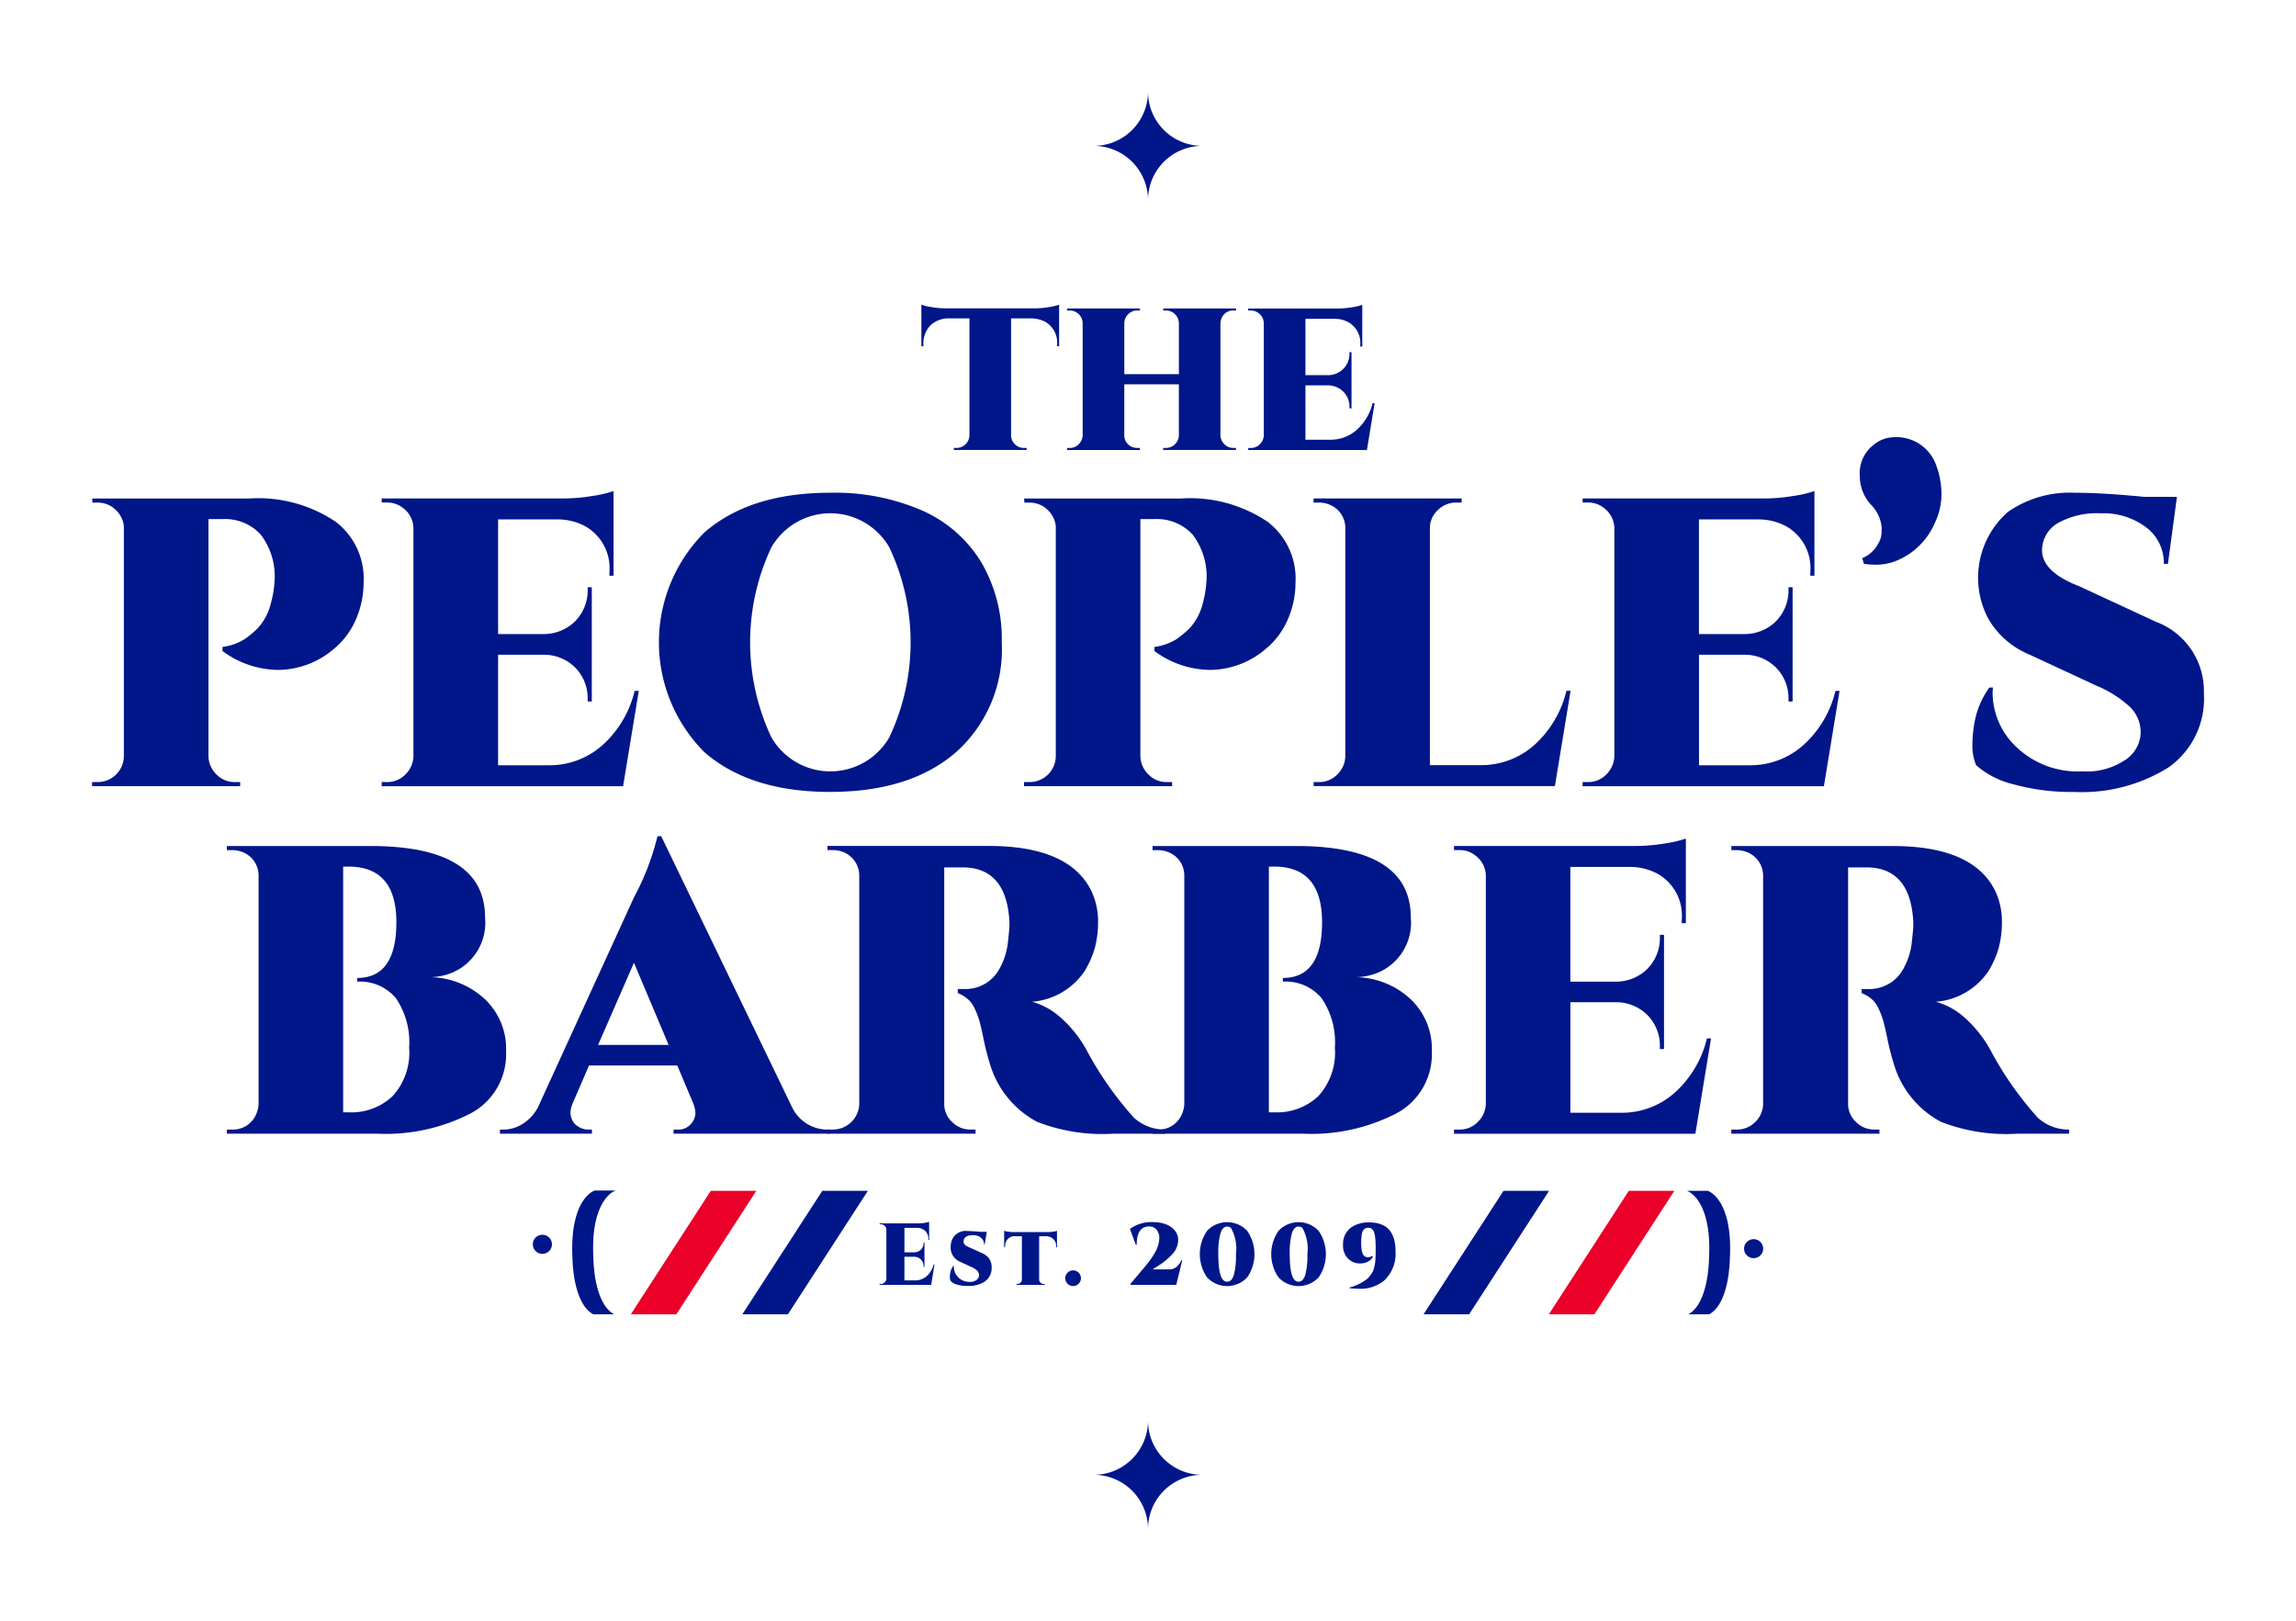 <svg xmlns="http://www.w3.org/2000/svg" width="152.999" height="108" viewBox="0 0 152.999 108">
  <g id="Vector_Smart_Object" data-name="Vector Smart Object" transform="translate(-333.209 -223.186)" style="mix-blend-mode: multiply;isolation: isolate">
    <g id="Grupo_31" data-name="Grupo 31">
      <path id="Trazado_34" data-name="Trazado 34" d="M483.65,262.175c.046-.2.085-.4.112-.6l.6-4.463a6.126,6.126,0,0,0-6.085-6.931h-1.853c-1.971-.185-3.591-.275-4.938-.275a15.2,15.2,0,0,0-4.272.582,8.99,8.99,0,0,0-7.906-4.278,8.585,8.585,0,0,0-6.927,3.846c-.093.027-.187.046-.28.077-.112.026-.247.049-.394.072a5.491,5.491,0,0,1-.866.084H438.667a6.1,6.1,0,0,0-4.026,1.533,6.1,6.1,0,0,0-3.723-1.5,6.072,6.072,0,0,0-.839-3.307,5.942,5.942,0,0,0,.045-.735V243.5a6.137,6.137,0,0,0-7.853-5.874H417.22a6.094,6.094,0,0,0-1.752-10.453,6.151,6.151,0,0,0-11.518,0,6.094,6.094,0,0,0-1.786,10.425c-.029.007-.057.007-.086.015l-5.8-.01a6.135,6.135,0,0,0-7.815,5.883v2.774a6.018,6.018,0,0,0,1.336,3.7c-.424-.022-.84-.06-1.277-.06a19.841,19.841,0,0,0-9.619,2.226,6.1,6.1,0,0,0-6.826-2c-.112.024-.246.048-.392.071a5.491,5.491,0,0,1-.866.084H358.646a6.1,6.1,0,0,0-3.09.859,18.146,18.146,0,0,0-5.734-.859H339.348a6.123,6.123,0,0,0-6.108,6.733l.027.275a6.1,6.1,0,0,0,2.057,3.979v9.4a6.088,6.088,0,0,0-2.116,4.62v.273a6.126,6.126,0,0,0,6.14,6.116h3.158a6.1,6.1,0,0,0,1.794,2.767v9.382a6.088,6.088,0,0,0-2.116,4.62v.273a6.126,6.126,0,0,0,6.14,6.116h10.006a22.825,22.825,0,0,0,4.487-.444,6.663,6.663,0,0,0-.244,1.7,6.73,6.73,0,0,0,3.633,5.946,8.091,8.091,0,0,0,3.659,4.121,6.15,6.15,0,0,0,2.873.712h1.394c.177,0,.348-.03.521-.045a5.831,5.831,0,0,0,.617.045h3.01a6.149,6.149,0,0,0,2.232-.42,6.164,6.164,0,0,0,2.19.42h3.011a6.151,6.151,0,0,0,4.665-2.145,6.134,6.134,0,0,0,1.441.186h3.437a6.013,6.013,0,0,0,.861-.077,8.365,8.365,0,0,0,3.5-.077,6.164,6.164,0,0,0,1.325.155h1.887c.19,0,.368-.035.554-.053a6.688,6.688,0,0,0,.922.1,6.03,6.03,0,0,0-.352.761,6.112,6.112,0,0,0,0,11.473,6.152,6.152,0,0,0,11.518,0,6.111,6.111,0,0,0,0-11.471,6.355,6.355,0,0,0-.338-.731,8.117,8.117,0,0,0,2.233-.345,8.163,8.163,0,0,0,2.378.353,8.374,8.374,0,0,0,1.568-.154,6.089,6.089,0,0,0,1.111.25,11.036,11.036,0,0,0,1.313.079c.041,0,.076-.005.116-.005a6.215,6.215,0,0,0,.933.735,6.148,6.148,0,0,0,3.319.972h3.011a6.143,6.143,0,0,0,2.663-.618,6.144,6.144,0,0,0,2.67.618h3.012a6.144,6.144,0,0,0,3.13-.867,6.131,6.131,0,0,0,3.124.867h1.39a6.154,6.154,0,0,0,2.873-.712,8.072,8.072,0,0,0,3.629-4.045,6.6,6.6,0,0,0,3.043-7.278h1.8a6.131,6.131,0,0,0,3-.776,20.724,20.724,0,0,0,6.213.776h3.437a6.127,6.127,0,0,0,6.14-6.116v-.273a6.123,6.123,0,0,0-4.512-5.9c-.3-.434-.754-1.117-1.375-2.16a12.138,12.138,0,0,0,.959-2.38,12.824,12.824,0,0,0,.448-3.459,10.678,10.678,0,0,0-.308-2.518,16.421,16.421,0,0,0,8.752-2.686,11.7,11.7,0,0,0,5.013-9.972A10.95,10.95,0,0,0,483.65,262.175Z" fill="transparent"/>
      <g id="Grupo_30" data-name="Grupo 30">
        <g id="Grupo_23" data-name="Grupo 23">
          <path id="Trazado_35" data-name="Trazado 35" d="M400.583,244.4v7.8a.847.847,0,0,0,.263.594.837.837,0,0,0,.6.242h.176v.135h-4.853v-.135h.176a.864.864,0,0,0,.865-.822V244.4h-1.338a1.748,1.748,0,0,0-1.27.478,1.728,1.728,0,0,0-.46,1.272v.1l-.135.014v-2.775a3.255,3.255,0,0,0,.682.162,5.623,5.623,0,0,0,.913.082h5.988a5.505,5.505,0,0,0,.906-.082,3.6,3.6,0,0,0,.689-.162v2.775l-.135-.014v-.1a1.6,1.6,0,0,0-.81-1.534,2.146,2.146,0,0,0-.933-.216Z" fill="#001689"/>
          <path id="Trazado_36" data-name="Trazado 36" d="M410.9,253.037a.865.865,0,0,0,.866-.836v-3.407h-3.637v3.395a.827.827,0,0,0,.432.739.907.907,0,0,0,.432.109h.176v.135h-4.853v-.135h.176a.826.826,0,0,0,.6-.249.873.873,0,0,0,.263-.6v-7.475a.847.847,0,0,0-.263-.593.836.836,0,0,0-.6-.242h-.176v-.135h4.853v.135h-.176a.832.832,0,0,0-.6.242.847.847,0,0,0-.263.593v3.407h3.637v-3.407a.843.843,0,0,0-.265-.593.832.832,0,0,0-.6-.242h-.175v-.135h4.853v.135H415.4a.821.821,0,0,0-.744.417,1.016,1.016,0,0,0-.121.431v7.461a.867.867,0,0,0,.263.6.822.822,0,0,0,.6.249h.176v.135h-4.853v-.135Z" fill="#001689"/>
          <path id="Trazado_37" data-name="Trazado 37" d="M416.562,253.037a.822.822,0,0,0,.6-.249.867.867,0,0,0,.263-.6v-7.461a.843.843,0,0,0-.364-.686.817.817,0,0,0-.5-.162h-.176v-.135h5.989a5.8,5.8,0,0,0,.913-.08,3.712,3.712,0,0,0,.7-.163v2.775h-.135v-.109a1.572,1.572,0,0,0-.785-1.507,1.9,1.9,0,0,0-.906-.23H420.2v3.756h1.475a1.453,1.453,0,0,0,1.053-.424,1.434,1.434,0,0,0,.407-1.056v-.054h.135V250.4h-.135v-.068a1.42,1.42,0,0,0-.407-1.044,1.449,1.449,0,0,0-1.041-.424H420.2v3.623h1.663a2.608,2.608,0,0,0,1.744-.647,3.476,3.476,0,0,0,1.068-1.791h.135l-.513,3.125h-7.909v-.135Z" fill="#001689"/>
        </g>
        <g id="Grupo_24" data-name="Grupo 24">
          <path id="Trazado_38" data-name="Trazado 38" d="M357.437,262.017a6.1,6.1,0,0,1-.509,2.438,5.183,5.183,0,0,1-1.471,1.971,5.766,5.766,0,0,1-3.684,1.4,6.308,6.308,0,0,1-3.738-1.26v-.273a3.578,3.578,0,0,0,1.5-.534,6.984,6.984,0,0,0,.81-.671,3.762,3.762,0,0,0,.921-1.725,7.119,7.119,0,0,0,.235-1.4,4.571,4.571,0,0,0-.936-3.176,3.235,3.235,0,0,0-2.5-1.012H347.1v15.8a1.752,1.752,0,0,0,.536,1.219,1.666,1.666,0,0,0,1.222.507h.357v.273h-9.868V275.3h.357a1.744,1.744,0,0,0,1.759-1.726V258.239a1.754,1.754,0,0,0-.577-1.109,1.691,1.691,0,0,0-1.182-.451h-.33l-.027-.275h10.474a9.238,9.238,0,0,1,5.773,1.562A4.773,4.773,0,0,1,357.437,262.017Z" fill="#001689"/>
          <path id="Trazado_39" data-name="Trazado 39" d="M359,275.3a1.666,1.666,0,0,0,1.223-.507,1.752,1.752,0,0,0,.536-1.219V258.4a1.711,1.711,0,0,0-.742-1.4,1.653,1.653,0,0,0-1.016-.328h-.357V256.4h12.178a11.475,11.475,0,0,0,1.856-.164,7.523,7.523,0,0,0,1.416-.329v5.642h-.276v-.219a3.2,3.2,0,0,0-1.595-3.067,3.876,3.876,0,0,0-1.842-.465H366.4v7.639h3a2.974,2.974,0,0,0,2.145-.862,2.933,2.933,0,0,0,.824-2.15v-.11h.276v7.614h-.276V269.8a2.9,2.9,0,0,0-.824-2.123,2.943,2.943,0,0,0-2.117-.862H366.4v7.365h3.381a5.3,5.3,0,0,0,3.547-1.314,7.066,7.066,0,0,0,2.171-3.641h.276l-1.045,6.352H358.646V275.3Z" fill="#001689"/>
          <path id="Trazado_40" data-name="Trazado 40" d="M388.528,256.021a14.6,14.6,0,0,1,6.116,1.177,8.752,8.752,0,0,1,3.944,3.437,10.094,10.094,0,0,1,1.375,5.353,9.178,9.178,0,0,1-3.052,7.325q-3.051,2.642-8.384,2.643t-8.372-2.643a10.353,10.353,0,0,1,0-14.651Q383.193,256.021,388.528,256.021Zm-3.918,16.294a4.537,4.537,0,0,0,7.863,0,14.836,14.836,0,0,0,0-12.652,4.536,4.536,0,0,0-7.863,0,14.849,14.849,0,0,0,0,12.652Z" fill="#001689"/>
          <path id="Trazado_41" data-name="Trazado 41" d="M419.537,262.017a6.1,6.1,0,0,1-.509,2.438,5.183,5.183,0,0,1-1.471,1.971,5.769,5.769,0,0,1-3.684,1.4,6.308,6.308,0,0,1-3.738-1.26v-.273a3.578,3.578,0,0,0,1.5-.534,6.981,6.981,0,0,0,.81-.671,3.762,3.762,0,0,0,.921-1.725,7.089,7.089,0,0,0,.233-1.4,4.571,4.571,0,0,0-.935-3.176,3.239,3.239,0,0,0-2.5-1.012H409.2v15.8a1.752,1.752,0,0,0,.536,1.219,1.666,1.666,0,0,0,1.223.507h.357v.273h-9.868V275.3h.357a1.744,1.744,0,0,0,1.759-1.726V258.239a1.754,1.754,0,0,0-.577-1.109,1.691,1.691,0,0,0-1.182-.451h-.33l-.027-.275h10.473a9.236,9.236,0,0,1,5.773,1.562A4.773,4.773,0,0,1,419.537,262.017Z" fill="#001689"/>
          <path id="Trazado_42" data-name="Trazado 42" d="M421.1,275.3a1.666,1.666,0,0,0,1.222-.507,1.752,1.752,0,0,0,.536-1.219V258.4a1.681,1.681,0,0,0-.879-1.506,1.843,1.843,0,0,0-.88-.219h-.358V256.4h9.868v.275h-.357a1.717,1.717,0,0,0-1.236.506,1.636,1.636,0,0,0-.523,1.219v15.772h3.381a5.3,5.3,0,0,0,3.546-1.314,7.067,7.067,0,0,0,2.172-3.641h.276l-1.045,6.352H420.745V275.3Z" fill="#001689"/>
          <path id="Trazado_43" data-name="Trazado 43" d="M439.026,275.3a1.668,1.668,0,0,0,1.222-.507,1.752,1.752,0,0,0,.536-1.219V258.4a1.714,1.714,0,0,0-.742-1.4,1.652,1.652,0,0,0-1.016-.328h-.357V256.4h12.178a11.488,11.488,0,0,0,1.855-.164,7.475,7.475,0,0,0,1.415-.329v5.642h-.274v-.219a3.2,3.2,0,0,0-1.595-3.067,3.877,3.877,0,0,0-1.842-.465h-3.985v7.639h3a2.969,2.969,0,0,0,2.143-.862,2.933,2.933,0,0,0,.825-2.15v-.11h.274v7.614h-.274V269.8a2.9,2.9,0,0,0-.825-2.123,2.937,2.937,0,0,0-2.116-.862h-3.023v7.365H449.8a5.3,5.3,0,0,0,3.546-1.314,7.067,7.067,0,0,0,2.172-3.641h.274l-1.044,6.352H438.669V275.3Z" fill="#001689"/>
          <path id="Trazado_44" data-name="Trazado 44" d="M458.378,259.389a1.48,1.48,0,0,0,.206-.589c.01-.155.014-.3.014-.451a2.455,2.455,0,0,0-.729-1.548,2.81,2.81,0,0,1-.727-1.9,2.368,2.368,0,0,1,.933-2.081,2.112,2.112,0,0,1,1.237-.493,2.813,2.813,0,0,1,2.832,1.643,5.53,5.53,0,0,1,.439,2.108,4.4,4.4,0,0,1-.439,1.945,4.718,4.718,0,0,1-2.749,2.6,3.675,3.675,0,0,1-1.1.192,6.28,6.28,0,0,1-.88-.054l-.111-.383A2.09,2.09,0,0,0,458.378,259.389Z" fill="#001689"/>
          <path id="Trazado_45" data-name="Trazado 45" d="M480.069,269.385a5.6,5.6,0,0,1-2.364,4.943,10.9,10.9,0,0,1-6.3,1.63,14.312,14.312,0,0,1-4.014-.508,5.856,5.856,0,0,1-2.5-1.273,3.383,3.383,0,0,1-.248-1.3,8.167,8.167,0,0,1,.111-1.355,5.739,5.739,0,0,1,1.016-2.52h.248a2.1,2.1,0,0,0-.027.356,4.993,4.993,0,0,0,1.607,3.629,5.938,5.938,0,0,0,4.385,1.6,4.6,4.6,0,0,0,2.873-.78,2.239,2.239,0,0,0,1-1.78,2.375,2.375,0,0,0-.688-1.711,7.534,7.534,0,0,0-2.227-1.424l-4.48-2.081a5.642,5.642,0,0,1-2.749-2.382,5.826,5.826,0,0,1,1.319-7.147,7.232,7.232,0,0,1,4.453-1.26q1.815,0,4.647.275h2.143l-.6,4.463H477.4a2.954,2.954,0,0,0-1.182-2.437,4.716,4.716,0,0,0-3.01-.932,5.333,5.333,0,0,0-2.832.631,2.112,2.112,0,0,0-1.085,1.67q-.111,1.288,1.648,2.191a6.977,6.977,0,0,0,.8.356l5.139,2.382A4.917,4.917,0,0,1,480.069,269.385Z" fill="#001689"/>
        </g>
        <g id="Grupo_26" data-name="Grupo 26">
          <g id="Grupo_25" data-name="Grupo 25">
            <path id="Trazado_46" data-name="Trazado 46" d="M358.331,298.73H348.324v-.273h.356a1.674,1.674,0,0,0,1.513-.849,1.917,1.917,0,0,0,.247-.848V281.534a1.663,1.663,0,0,0-.88-1.479,1.851,1.851,0,0,0-.88-.219h-.356v-.275h9.565q7.642,0,7.643,4.765a3.608,3.608,0,0,1-2.255,3.7,4.1,4.1,0,0,1-1.347.275,5.493,5.493,0,0,1,3.56,1.438,4.548,4.548,0,0,1,1.443,3.519,4.462,4.462,0,0,1-2.336,4.107A12.359,12.359,0,0,1,358.331,298.73Zm1.03-2.491a4.3,4.3,0,0,0,1.113-3.245,5.215,5.215,0,0,0-.879-3.285,3.1,3.1,0,0,0-2.584-1.11v-.246q2.611,0,2.611-3.71t-3.19-3.71h-.356v16.375h.385A4.013,4.013,0,0,0,359.361,296.239Z" fill="#001689"/>
            <path id="Trazado_47" data-name="Trazado 47" d="M388.294,298.457h.22v.273h-10.42v-.273h.248a1.1,1.1,0,0,0,.907-.37,1.124,1.124,0,0,0,.3-.685,1.863,1.863,0,0,0-.136-.67l-1.072-2.547H372.46l-1.1,2.547a1.7,1.7,0,0,0-.138.575,1.4,1.4,0,0,0,.1.48.98.98,0,0,0,.412.465,1.222,1.222,0,0,0,.674.205h.247v.273h-6.13v-.273h.247a2.406,2.406,0,0,0,1.251-.37,2.9,2.9,0,0,0,1.031-1.109l6.4-13.993a17.035,17.035,0,0,0,1.568-4.08h.247l8.714,18.046A2.619,2.619,0,0,0,388.294,298.457Zm-15.23-5.642h4.7l-2.31-5.476Z" fill="#001689"/>
            <path id="Trazado_48" data-name="Trazado 48" d="M405.942,282.573a4.718,4.718,0,0,1,.439,1.987,6.7,6.7,0,0,1-.22,1.806,6.2,6.2,0,0,1-.688,1.548,4.677,4.677,0,0,1-3.49,2.026,4.779,4.779,0,0,1,1.924,1.068,8.1,8.1,0,0,1,1.7,2.135,22.559,22.559,0,0,0,3.161,4.519,3.047,3.047,0,0,0,2.089.794v.273h-3.435a11.935,11.935,0,0,1-5.114-.794,6.422,6.422,0,0,1-3.134-3.861,16.882,16.882,0,0,1-.426-1.67c-.12-.584-.22-1.008-.3-1.273a5.5,5.5,0,0,0-.288-.739,1.948,1.948,0,0,0-.357-.534,2.136,2.136,0,0,0-.77-.492v-.275h.439a2.57,2.57,0,0,0,2.392-1.452,4.489,4.489,0,0,0,.509-1.657q.1-.889.1-1.109V284.6q-.192-3.614-3.134-3.615h-1.209v15.746a1.631,1.631,0,0,0,.523,1.218,1.712,1.712,0,0,0,1.236.507h.33v.273h-9.868v-.273h.357a1.759,1.759,0,0,0,1.759-1.7v-15.2a1.682,1.682,0,0,0-.88-1.506,1.85,1.85,0,0,0-.879-.219h-.357v-.275H399.1Q404.484,279.562,405.942,282.573Z" fill="#001689"/>
            <path id="Trazado_49" data-name="Trazado 49" d="M420.017,298.73H410.011v-.273h.357a1.672,1.672,0,0,0,1.512-.849,1.9,1.9,0,0,0,.247-.848V281.534a1.659,1.659,0,0,0-.879-1.479,1.859,1.859,0,0,0-.88-.219h-.357v-.275h9.567q7.642,0,7.642,4.765a3.609,3.609,0,0,1-2.254,3.7,4.1,4.1,0,0,1-1.347.275,5.493,5.493,0,0,1,3.56,1.438,4.553,4.553,0,0,1,1.443,3.519,4.463,4.463,0,0,1-2.337,4.107A12.355,12.355,0,0,1,420.017,298.73Zm1.031-2.491a4.3,4.3,0,0,0,1.113-3.245,5.206,5.206,0,0,0-.88-3.285,3.1,3.1,0,0,0-2.584-1.11v-.246q2.611,0,2.611-3.71t-3.188-3.71h-.357v16.375h.385A4.016,4.016,0,0,0,421.048,296.239Z" fill="#001689"/>
            <path id="Trazado_50" data-name="Trazado 50" d="M430.462,298.457a1.669,1.669,0,0,0,1.224-.507,1.763,1.763,0,0,0,.536-1.218V281.561a1.714,1.714,0,0,0-.742-1.4,1.658,1.658,0,0,0-1.018-.329H430.1v-.275h12.178a11.625,11.625,0,0,0,1.856-.163,7.693,7.693,0,0,0,1.416-.329v5.64h-.274v-.219a3.2,3.2,0,0,0-1.595-3.067,3.876,3.876,0,0,0-1.842-.465h-3.987V288.6h3a2.968,2.968,0,0,0,2.143-.862,2.931,2.931,0,0,0,.825-2.15v-.11h.274v7.614h-.274v-.137a2.9,2.9,0,0,0-.825-2.121,2.935,2.935,0,0,0-2.116-.863h-3.025v7.366h3.382a5.309,5.309,0,0,0,3.546-1.314,7.086,7.086,0,0,0,2.172-3.642h.274l-1.044,6.352H430.1v-.273Z" fill="#001689"/>
            <path id="Trazado_51" data-name="Trazado 51" d="M466.173,282.573a4.738,4.738,0,0,1,.439,1.987,6.7,6.7,0,0,1-.22,1.806,6.255,6.255,0,0,1-.688,1.548,4.677,4.677,0,0,1-3.491,2.026,4.776,4.776,0,0,1,1.925,1.068,8.1,8.1,0,0,1,1.7,2.135A22.444,22.444,0,0,0,469,297.663a3.047,3.047,0,0,0,2.089.794v.273h-3.435a11.935,11.935,0,0,1-5.114-.794,6.417,6.417,0,0,1-3.134-3.861,16.882,16.882,0,0,1-.426-1.67q-.18-.877-.3-1.273a5.491,5.491,0,0,0-.289-.739,1.946,1.946,0,0,0-.356-.534,2.142,2.142,0,0,0-.771-.492v-.275h.441a2.57,2.57,0,0,0,2.392-1.452,4.487,4.487,0,0,0,.508-1.657q.1-.889.1-1.109V284.6q-.192-3.614-3.134-3.615h-1.21v15.746a1.636,1.636,0,0,0,.523,1.218,1.715,1.715,0,0,0,1.237.507h.33v.273h-9.87v-.273h.357a1.7,1.7,0,0,0,1.224-.493,1.717,1.717,0,0,0,.536-1.2v-15.2a1.687,1.687,0,0,0-.88-1.506,1.859,1.859,0,0,0-.88-.219h-.357v-.275h10.75Q464.714,279.562,466.173,282.573Z" fill="#001689"/>
          </g>
        </g>
        <path id="Trazado_52" data-name="Trazado 52" d="M409.708,229.3a3.615,3.615,0,0,1-3.622,3.608,3.614,3.614,0,0,1,3.622,3.608,3.615,3.615,0,0,1,3.622-3.608A3.616,3.616,0,0,1,409.708,229.3Z" fill="#001689"/>
        <path id="Trazado_53" data-name="Trazado 53" d="M409.708,317.854a3.615,3.615,0,0,1-3.622,3.608,3.614,3.614,0,0,1,3.622,3.608,3.615,3.615,0,0,1,3.622-3.608A3.616,3.616,0,0,1,409.708,317.854Z" fill="#001689"/>
        <g id="Grupo_29" data-name="Grupo 29">
          <g id="Grupo_27" data-name="Grupo 27">
            <path id="Trazado_54" data-name="Trazado 54" d="M391.9,308.748a.357.357,0,0,0,.262-.109.37.37,0,0,0,.113-.26v-3.243a.363.363,0,0,0-.158-.3.349.349,0,0,0-.217-.071h-.076v-.058h2.6a2.511,2.511,0,0,0,.4-.035,1.649,1.649,0,0,0,.3-.069v1.206h-.059v-.046a.684.684,0,0,0-.341-.656.823.823,0,0,0-.393-.1h-.853v1.632h.641a.64.64,0,0,0,.458-.183.627.627,0,0,0,.176-.459v-.024h.059V307.6h-.059v-.03a.616.616,0,0,0-.176-.453.63.63,0,0,0-.453-.185h-.647v1.574h.723a1.139,1.139,0,0,0,.759-.28,1.521,1.521,0,0,0,.464-.779h.059l-.224,1.358H391.82v-.058Z" fill="#001689"/>
            <path id="Trazado_55" data-name="Trazado 55" d="M399.288,307.624a1.1,1.1,0,0,1-.465.966,1.973,1.973,0,0,1-1.139.287,2.344,2.344,0,0,1-.726-.1.85.85,0,0,1-.4-.238.637.637,0,0,1-.053-.257,1.442,1.442,0,0,1,.023-.258,1.142,1.142,0,0,1,.206-.485h.035v.053a1.013,1.013,0,0,0,.282.7,1.028,1.028,0,0,0,.793.311.663.663,0,0,0,.453-.136.4.4,0,0,0,.153-.31.423.423,0,0,0-.138-.31,1.539,1.539,0,0,0-.45-.269l-.617-.287a1.11,1.11,0,0,1-.553-.462,1.012,1.012,0,0,1-.135-.515,1.445,1.445,0,0,1,.012-.188.986.986,0,0,1,1.116-.908c.22,0,.514.018.887.053h.394l-.142.855h-.034a.568.568,0,0,0-.209-.459.786.786,0,0,0-.52-.173c-.4,0-.614.128-.641.386a.309.309,0,0,0,.141.3,2.13,2.13,0,0,0,.341.17l.759.345a1.028,1.028,0,0,1,.469.374A.973.973,0,0,1,399.288,307.624Z" fill="#001689"/>
            <path id="Trazado_56" data-name="Trazado 56" d="M403.642,306.3h-.059v-.029a.626.626,0,0,0-.318-.62.74.74,0,0,0-.375-.088h-.435v2.88a.286.286,0,0,0,.091.216.3.3,0,0,0,.22.088h.06v.058h-1.887v-.058H401a.3.3,0,0,0,.214-.088.286.286,0,0,0,.091-.216v-2.88h-.428a.616.616,0,0,0-.647.409.905.905,0,0,0-.048.3v.029h-.059v-1.1a1.489,1.489,0,0,0,.259.058,2.141,2.141,0,0,0,.329.029h2.344a2.424,2.424,0,0,0,.348-.029.822.822,0,0,0,.24-.058Z" fill="#001689"/>
            <path id="Trazado_57" data-name="Trazado 57" d="M405.084,308.733a.522.522,0,1,1,.156-.371A.509.509,0,0,1,405.084,308.733Z" fill="#001689"/>
            <path id="Trazado_58" data-name="Trazado 58" d="M410.135,304.627a2.171,2.171,0,0,1,.761.14,1.367,1.367,0,0,1,.6.416.993.993,0,0,1,.224.644,1.4,1.4,0,0,1-.435.977,4.481,4.481,0,0,1-.851.7l-.241.152c-.094.058-.154.1-.181.117h1.116a.733.733,0,0,0,.458-.15,1.272,1.272,0,0,0,.347-.465h.059l-.4,1.645h-3.055v-.058c.105-.129.247-.3.426-.512s.327-.389.446-.527.252-.3.4-.5a4.368,4.368,0,0,0,.341-.521,2,2,0,0,0,.311-.984.831.831,0,0,0-.206-.6.621.621,0,0,0-.476-.188h-.07q-.759.065-.752,1.218h-.06l-.393-1.053A2.453,2.453,0,0,1,410.135,304.627Z" fill="#001689"/>
            <path id="Trazado_59" data-name="Trazado 59" d="M413.645,305.206a1.833,1.833,0,0,1,2.674,0,2.727,2.727,0,0,1,0,3.1,1.833,1.833,0,0,1-2.674,0,2.727,2.727,0,0,1,0-3.1Zm1.337-.287c-.2,0-.348.15-.443.448a4.869,4.869,0,0,0-.145,1.39q0,1.551.407,1.791a.371.371,0,0,0,.181.046q.305,0,.446-.448a4.983,4.983,0,0,0,.142-1.389,2.819,2.819,0,0,0-.323-1.727A.361.361,0,0,0,414.982,304.919Z" fill="#001689"/>
            <path id="Trazado_60" data-name="Trazado 60" d="M418.405,305.206a1.832,1.832,0,0,1,2.673,0,2.721,2.721,0,0,1,0,3.1,1.832,1.832,0,0,1-2.673,0,2.721,2.721,0,0,1,0-3.1Zm1.337-.287c-.2,0-.348.15-.445.448a4.931,4.931,0,0,0-.143,1.39q0,1.551.405,1.791a.376.376,0,0,0,.183.046q.3,0,.446-.448a4.994,4.994,0,0,0,.141-1.389,2.819,2.819,0,0,0-.323-1.727A.358.358,0,0,0,419.743,304.919Z" fill="#001689"/>
            <path id="Trazado_61" data-name="Trazado 61" d="M424.478,307.185a.84.84,0,0,1-.321.152,1.27,1.27,0,0,1-.273.041,1.186,1.186,0,0,1-.512-.094,1.265,1.265,0,0,1-.347-.246,1.211,1.211,0,0,1-.318-.907,1.338,1.338,0,0,1,.611-1.2,2.05,2.05,0,0,1,1.146-.287q1.74,0,1.74,1.931a2.45,2.45,0,0,1-.759,1.943,2.488,2.488,0,0,1-1.715.544,5,5,0,0,1-.576-.034l-.023-.042a3.886,3.886,0,0,0,.757-.3c.153-.09.273-.166.359-.228a1.023,1.023,0,0,0,.222-.217c.064-.082.119-.159.165-.231a.951.951,0,0,0,.115-.26c.03-.1.053-.194.071-.279a2.274,2.274,0,0,0,.038-.313c.015-.2.023-.428.023-.7s-.005-.489-.018-.652a2.479,2.479,0,0,0-.07-.442.551.551,0,0,0-.154-.281A.357.357,0,0,0,424.4,305a.393.393,0,0,0-.371.2.67.67,0,0,0-.072.231,3.389,3.389,0,0,0-.042.627c0,.5.1.8.295.878a.524.524,0,0,0,.184.029.489.489,0,0,0,.257-.094l.041.048A.631.631,0,0,1,424.478,307.185Z" fill="#001689"/>
          </g>
          <g id="Grupo_28" data-name="Grupo 28">
            <path id="Trazado_62" data-name="Trazado 62" d="M388.006,302.536l-5.321,8.217.018.012h3.011l5.329-8.229Z" fill="#001689"/>
            <path id="Trazado_63" data-name="Trazado 63" d="M433.4,302.536l-5.321,8.217.018.012h3.011l5.329-8.229Z" fill="#001689"/>
            <path id="Trazado_64" data-name="Trazado 64" d="M441.748,302.536l-5.321,8.217.018.012h3.011l5.329-8.229Z" fill="#ea0029"/>
            <path id="Trazado_65" data-name="Trazado 65" d="M380.574,302.536l-5.321,8.217.018.012h3.011l5.329-8.229Z" fill="#ea0029"/>
          </g>
          <path id="Trazado_66" data-name="Trazado 66" d="M445.712,310.765c1.359-.718,1.379-3.668,1.379-3.668.226-4.058-1.475-4.561-1.475-4.561h1.39s1.7.5,1.475,4.561c0,0-.02,2.951-1.379,3.668Z" fill="#001689"/>
          <ellipse id="Elipse_7" data-name="Elipse 7" cx="0.638" cy="0.635" rx="0.638" ry="0.635" transform="translate(449.428 305.757)" fill="#001689"/>
          <path id="Trazado_67" data-name="Trazado 67" d="M374.134,310.765c-1.362-.719-1.382-3.676-1.382-3.676-.227-4.068,1.479-4.571,1.479-4.571h-1.394s-1.7.5-1.478,4.571c0,0,.02,2.957,1.381,3.676Z" fill="#001689"/>
          <ellipse id="Elipse_8" data-name="Elipse 8" cx="0.639" cy="0.637" rx="0.639" ry="0.637" transform="translate(368.713 305.465)" fill="#001689"/>
        </g>
      </g>
    </g>
  </g>
</svg>
